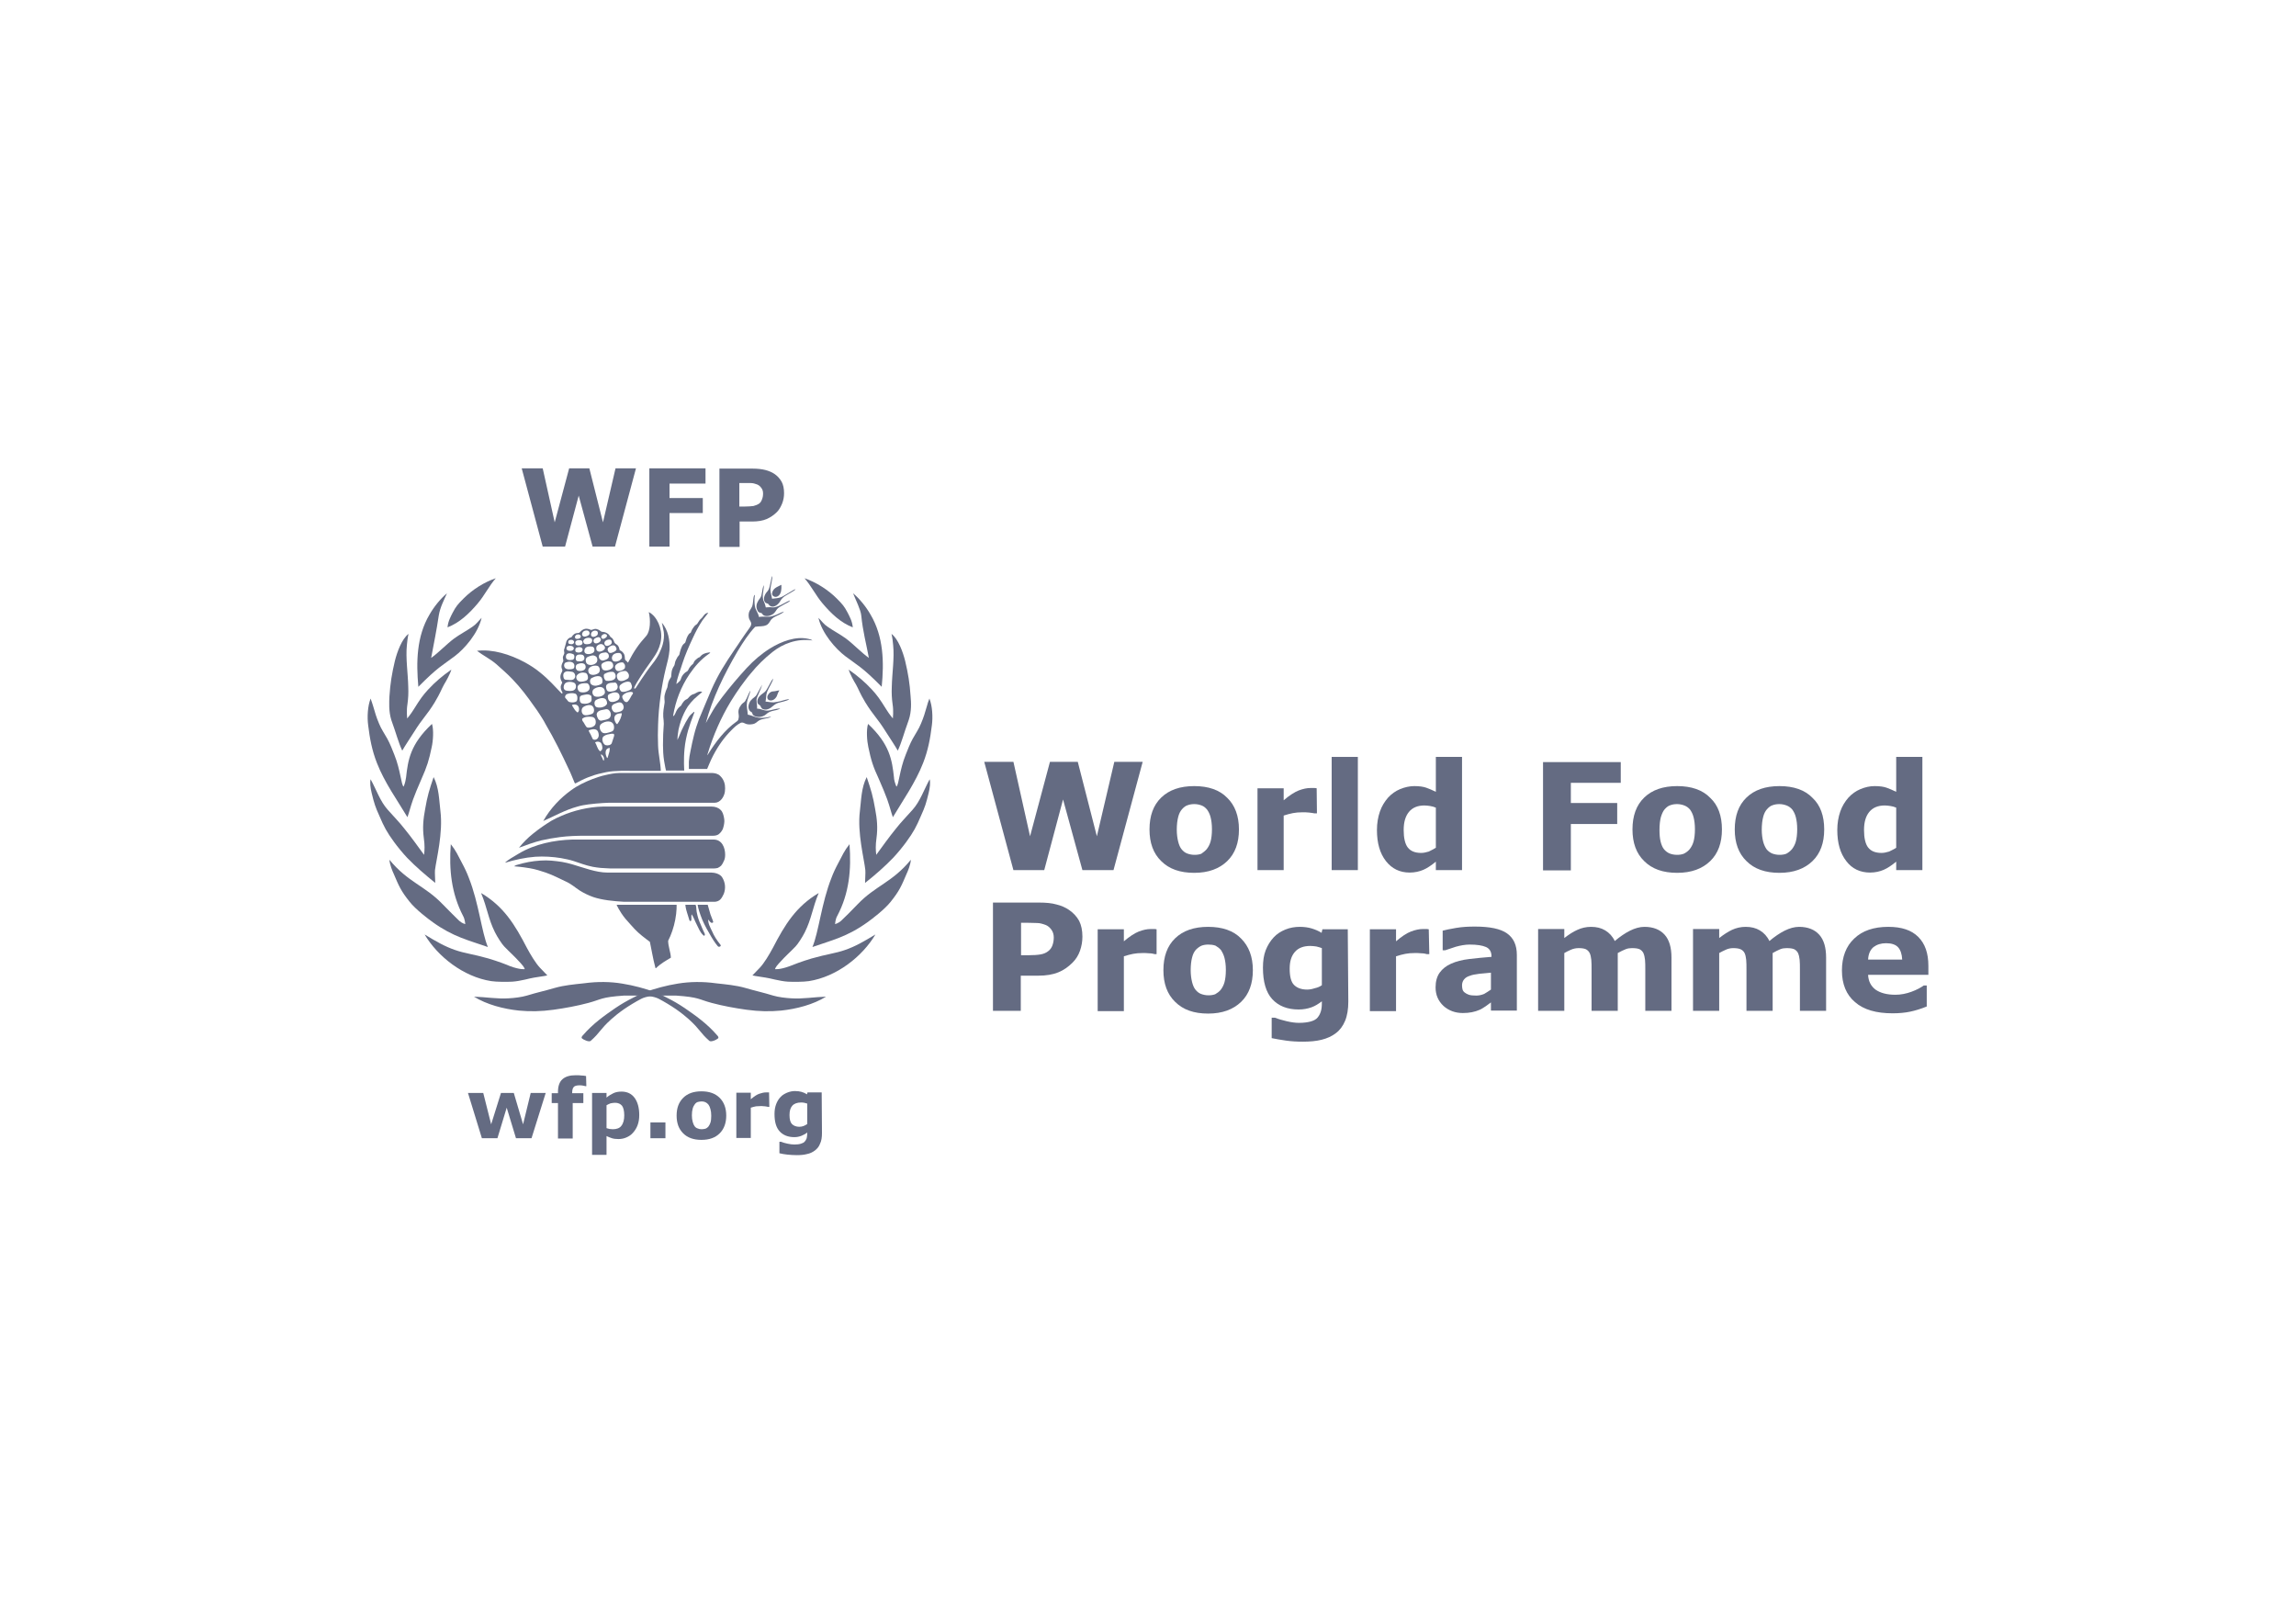 <?xml version="1.0" encoding="utf-8"?>
<!-- Generator: Adobe Illustrator 24.0.3, SVG Export Plug-In . SVG Version: 6.00 Build 0)  -->
<svg version="1.1" id="Livello_1" xmlns="http://www.w3.org/2000/svg" xmlns:xlink="http://www.w3.org/1999/xlink" x="0px" y="0px"
	 viewBox="0 0 841.9 595.3" style="enable-background:new 0 0 841.9 595.3;" xml:space="preserve">
<style type="text/css">
	.st0{fill:#646B82;}
</style>
<g id="key">
	<g>
		<g>
			<g>
				<path class="st0" d="M254,234c1.1-2.4,2.1-4.3,3.6-6.6c0.7-1,1.4-1.7,2.1-2.7c-0.3-0.1-0.8,0.2-1,0.3c-0.7,0.5-1,1.3-1.5,1.7
					c-1.2,1-1.2,1.9-1.9,2.3c-0.6,0.4-0.8,0.7-1.2,1.3c-0.3,0.4-0.5,0.8-0.8,1.6c-0.1,0.3-0.3,0-0.8,0.7c-0.6,0.9-0.9,1.8-1.2,2.9
					c-0.1,0.3-0.7,0.5-1.1,1.2c-0.5,1-0.8,1.9-1.1,3.3c-0.1,0.3-0.6,0.6-1,1.5c-0.3,0.6-0.5,0.8-0.7,2c-0.1,0.7-0.5,0.8-0.9,1.9
					c-0.3,0.8-0.3,1.6-0.4,2.7c0,0.2-0.4,0.6-0.7,1.2c-0.5,1-0.5,1.7-0.7,2.7c-0.1,0.4-0.5,0.9-0.9,2.5c-0.4,1.4,0,2.4-0.1,3.1
					c-0.3,1.8-0.6,3.4-0.5,5.2c0.1,0.9,0.2,1.8,0.2,2.6c-0.2,2.6-0.3,4.8-0.3,7.8c0,1.6,0.1,3.9,0.4,5.7c0.3,2,0.7,3.6,0.7,3.6h6.7
					c0,0-0.3-3.9,0.1-7.9c0.2-2.4,0.8-5,1.3-6.8c0.7-2.3,1.1-3.5,2.3-6.6c0-0.1,0-0.4-0.3-0.1c-0.7,0.6-1.3,1.1-1.8,1.9
					c-0.8,1.3-1.4,2.3-2,3.6c-0.8,1.5-1.2,2.8-2.1,4.7c0-1.3,0.2-2.6,0.4-3.8c0.3-1.2,0.5-2.2,0.9-3.3c0.7-1.9,1.4-3.5,2.5-5.2
					c0.7-1,1.5-1.9,2.3-2.7c1-0.9,1.9-1.7,3-2.6c-1.1-0.6-2.6,0.6-2.9,0.7c-1.6,0.3-2.2,1.7-2.7,1.9c-0.7,0.3-1.1,0.7-1.5,1.3
					c-0.4,0.4-0.5,1.1-0.9,1.3c-0.6,0.4-1.1,1-1.5,1.8c-0.2,0.3-0.7,2-1.2,1.8c0.9-5.5,2.9-10.7,6-15.3c2-2.9,4.1-5.4,7.3-7.6
					c0.4-0.3,0.5-0.4-0.1-0.4c-3,0.4-3.1,1.7-3.6,1.8c-0.5,0.1-1,0.7-1.4,1c-0.7,0.6-0.6,1.2-0.9,1.4c-0.5,0.4-0.9,0.8-1.3,1.4
					c-0.2,0.3-0.5,1.1-0.8,1.3c-0.8,0.4-1.5,1.1-1.9,1.8c-0.3,0.5-0.4,1.1-0.7,1.6c-0.4,0.5-0.9,0.9-1.4,1.3
					c0.3-2.4,1.5-5.1,2.2-7.5C251.3,239.9,252.6,237,254,234z"/>
				<path class="st0" d="M260.8,253c2.5-5.7,5.2-9.9,8.6-14.9c0.5-0.7,0.9-1.3,1.3-1.9c0.2-0.3,1-1.5,1.2-1.8c1.2-1.8,1.6-2.3,2.8-4
					c0.3-0.5,0.6-0.8,0.7-1.3c0.3-1-0.6-1.6-0.8-2.6c-0.2-1-0.1-2,0.4-2.8c0.3-0.5,0.5-0.7,0.8-1.4c0.5-1.3,0.3-4.1,1-4.2
					c-0.2,1.3-0.2,2.9,0,4.1c0.2,1.5,1.2,2.4,1.5,4c1-0.2,2.1-0.1,3-0.1c0.9,0.1,1.9-0.2,2.8-0.5c1.2-0.4,2.2-1.1,3.4-1.4
					c-1,1-2.5,1.4-3.7,2.1c-0.4,0.3-0.9,0.6-1.2,1.1c-0.5,0.8-0.9,1.5-1.6,1.8c-1.4,0.6-2.5,0.3-4.1,0.6c-2.3,2.4-4.4,5.6-6.4,8.9
					c-5,8.5-9.3,17.4-11.7,26.4c0.9-1.6,1.7-3.1,2.6-4.6c1-1.7,2.2-3.3,3.4-4.9c2.9-3.8,5.8-7.2,9-10.7c2.6-2.8,5.4-5.2,8.6-7.2
					c4.2-2.6,9.4-4.5,13.9-3.5c0.5,0.1,1.3,0.3,1.6,0.6c-5.7-0.8-10.8,1.2-14.6,4.2c-3,2.4-5.5,4.8-8.1,8c-1.3,1.5-2.5,3.2-3.7,4.8
					c-1.2,1.7-2.4,3.5-3.5,5.3c-3.7,6.1-6.5,12.6-8.5,19.2c-0.1,0.2-0.1,0.4-0.1,0.6c0.1-0.2,0.2-0.3,0.3-0.5
					c2.8-4.5,6.1-8.8,10.3-11.8c0.4-0.2,0.8-0.7,0.8-1.1c0.5-1.8-0.9-2.6,1-5.1c0.4-0.6,1-0.8,1.4-1.3c0.8-1.2,1.4-3.3,2-3.9
					c-0.3,1.4-1.1,2.9-1.3,4.3c-0.2,1.6,0.2,2.9,0.3,4.5c1.1,0.2,2,0.6,2.9,0.9c1.4,0.4,2.2,0.3,3.5,0.2c0.6,0,1.6-0.4,2.2-0.3
					c-1.3,0.7-3.1,0.6-4.4,1.3c-0.9,0.5-1.2,1.2-2.5,1.4c-1.1,0.2-2.1,0.1-2.8-0.3c-0.6-0.3-1-0.4-1.5-0.2c-1.4,0.7-2.3,1.6-3.4,2.7
					c-2.6,2.6-4.7,5.5-6.7,9.3c-0.5,1-1,2-1.4,3c-0.2,0.5-0.8,1.9-0.8,1.9h-6.7c0,0,0-2,0-2.7c0.1-1.4,0.3-2.5,0.6-3.9
					c0.4-2.1,0.8-3.9,1.3-5.9c0.5-2,1.1-3.8,1.8-5.7C257.7,260.4,259.2,256.7,260.8,253z"/>
				<path class="st0" d="M195.5,305.6c2.5-2,4.3-3.2,6.7-4.7c1-0.6,2.5-1.3,3.7-1.8c4.3-1.9,9.9-3.3,15.2-3.4c0.1,0,0.1,0,0.1,0
					h39.6c0,0-0.2,0,0.1,0c1.3,0,2.5,0.4,3.3,1.2c0.8,0.7,1.1,1.9,1.3,3c0.2,1,0.1,1.8-0.1,2.8c-0.2,0.8-0.3,1.3-0.8,2
					c-0.3,0.4-0.5,0.7-1,1.1c-0.5,0.4-1.3,0.6-2.1,0.6c-0.1,0-0.3,0-0.3,0c0,0-46.3,0-46.3,0s-0.3,0-0.4,0c-3,0-6.2,0.1-9.2,0.5
					c-2.3,0.3-4.6,0.7-6.8,1.2c-2.8,0.7-5.5,1.7-8.2,2.7C191.8,308.9,193.5,307.2,195.5,305.6z"/>
				<path class="st0" d="M209.3,289.8c2.4-1.8,5.4-3.2,8-4.2c1.3-0.5,3.1-1.1,4.5-1.4c1.7-0.4,3.6-0.8,5.2-0.8c0.5,0,0.1,0,0.1,0
					l34,0c0,0,0.7,0,1,0.1c0.6,0.1,1.2,0.4,1.4,0.5c0.5,0.3,1.2,1.1,1.5,1.6c0.9,1.5,1,3,0.8,4.7c-0.3,1.9-1.7,4-3.7,4
					c-0.3,0-1,0-1,0h-36.8c0,0-2.1,0-3.1,0.1c-1.8,0.1-3.8,0.3-5.4,0.5c-1.4,0.2-2.7,0.4-4,0.8c-4.5,1.2-8.5,3.5-12.6,5.3
					C201.9,296.2,205.6,292.5,209.3,289.8z"/>
				<path class="st0" d="M190.3,312.9c5.9-3.5,13-4.9,19.5-5.1c0.2,0,0.5,0,0.5,0l50.8,0c0,0,0.1,0,0.6,0c3.1,0,4.2,3.1,4.2,5.5
					c0,0.8-0.1,1.6-0.4,2.2c-0.3,0.7-0.6,1.3-1.1,1.9c-0.2,0.2-0.9,0.7-1.2,0.8c-0.7,0.2-1.6,0.2-1.6,0.2c0,0-37.8,0-37.8,0
					c0,0-2-0.1-3.5-0.2c-1-0.1-1.8-0.2-2.9-0.4c-2.6-0.5-4.8-1.4-7-2.1c-1.5-0.5-3.1-0.8-4.7-1.1c-3-0.5-6.3-0.7-9.4-0.5
					c-3.9,0.3-7.4,1.1-11.1,2.2C185.9,315.4,188.5,314,190.3,312.9z"/>
				<path class="st0" d="M217.6,328.9c-1.7-0.6-3.4-1.4-5-2.4c-2-1.3-3-2.4-5.5-3.5c-2.2-1-3.9-2-7-3.1c-1.5-0.5-3.9-1.3-5.9-1.6
					c-2.9-0.5-5.7-0.7-5.7-0.7s0.6-0.4,1-0.5c3-0.9,5.6-1.4,8.7-1.6c2.7-0.2,5.2,0.1,7.9,0.5c1.1,0.2,2.5,0.5,3.8,0.9
					c4.1,1.2,8.7,3,12.8,3c0.2,0,0.2,0,0.2,0h37.8c0,0-0.3,0,0.1,0c1.1,0,3.3,0.4,4.1,1.9c1,1.7,1.3,3.8,0.5,5.9
					c-0.3,0.6-0.7,1.5-1.3,2.1c-0.5,0.5-1.4,0.8-1.9,0.8c-0.1,0-0.4,0-0.4,0h-33c0,0,0.1,0-0.2,0C225.1,330.4,220.9,330,217.6,328.9
					z"/>
				<path class="st0" d="M232.7,340.6c-0.9-1-2.2-2.4-3.4-3.8c-2.2-2.7-3.2-5.1-3.2-5.1h22c0,0,0.1,2.5-0.5,5.5
					c-0.5,2.7-1.5,5.6-2.6,7.7c0,2.1,0.9,4.1,1,6.2c-1.8,1.1-3.8,2.2-5.4,3.8c-0.1,0.1-0.3,0.1-0.3-0.2c-0.9-3.3-1.3-6.2-2-9.4
					C236.3,343.8,234.4,342.4,232.7,340.6z"/>
				<path class="st0" d="M255.4,338.8c-0.6-1.1-1.1-2.7-1.8-3.6c-0.2,0.8,0,1.3-0.1,2.1c-0.1,0.6-0.6,0.4-0.7,0.1
					c-0.3-0.9-0.6-2-0.9-2.9c-0.5-1.5-0.6-2.8-0.6-2.8l3.7,0c0,0,0.1,0,0.2,0.4c0.2,0.9,0.1,1.8,0.4,2.9c0.3,1.4,0.7,2.6,1.3,3.9
					c0.4,1.1,1,2.3,1.5,3.4c0.1,0.2,0.1,0.4,0,0.6c-0.1,0.2-0.4,0.2-0.5,0C256.6,341.7,256.2,340.3,255.4,338.8z"/>
				<path class="st0" d="M261.1,341.4c-0.6-1.3-1.5-2.8-1.4-4.3c0.4,0.5,0.6,0.9,1.1,1.2c0.3,0.1,0.8,0,0.7-0.4
					c-0.2-0.8-0.6-1.5-1-2.7c-0.5-1.7-1-3.5-1-3.5l-3.7,0c0,0,0.2,1.5,1.1,3.9c0.7,2.1,1.9,4.4,3.2,6.6c1,1.8,2,3.4,3.1,4.7
					c0.4,0.5,1.4,0,1-0.5C262.9,344.8,261.8,343.1,261.1,341.4z"/>
				<path class="st0" d="M285.3,215c-0.8,0.4-1.5,0.8-1.9,1.6c-0.3,0.6-0.5,1.4,0.1,1.9c1,0.8,2.2,0,2.6-0.9
					c0.6-1.1,0.4-3.2,0.4-3.2S285.9,214.7,285.3,215z"/>
				<path class="st0" d="M286.2,220.2c0.4-0.7,1.1-1.4,2-1.9c1-0.6,2-1.2,2.7-1.6c0.7-0.4,0.8-0.7,0.8-0.7s-0.6,0.2-0.9,0.4
					c-1.7,1-3.6,2.2-4.3,2.5c-1,0.4-2.3,0.5-3.4,0.6c-0.2-1.5-0.6-2.1-0.6-3.4c0-0.6,0.2-1.4,0.3-2c0.4-1.9,0.4-2.9,0.4-2.9
					s-0.3,0.3-0.4,1.1c-0.1,0.8-0.2,1-0.4,1.9c-0.2,1-0.4,1.9-1,2.6c-0.9,0.9-1.7,2.6-1,3.8c0.4,0.7,1.1,0.6,1.3,0.8
					c0.2,0.2,0.3,0.6,1,0.9C283.9,222.8,285.5,221.6,286.2,220.2z"/>
				<path class="st0" d="M284.4,224.1c0.5-0.8,0.9-1.3,1.7-1.7c1.2-0.7,2.1-1.2,2.9-1.6c0.3-0.2,0.6-0.4,0.7-0.7
					c-0.3,0.1-1.6,0.7-2.8,1.4c-0.9,0.5-2.4,1.2-3.5,1.2c-0.4,0-0.7-0.1-1-0.1c-0.7,0-1.6,0.1-1.6,0.1s-0.2-1-0.5-1.7
					c-0.1-0.4-0.4-0.7-0.5-1.4c-0.1-0.4-0.1-1.1-0.1-1.5c0.1-1.2,0.4-2.4,0.4-3.6c-0.8,1.6-0.5,3.6-1.4,4.8c-0.4,0.5-0.7,0.9-1,1.6
					c-0.5,1.1-0.4,2.2,0.2,3.2c0.4,0.6,1.2,0.6,1.4,0.7c0.2,0.2,0.4,0.8,1.2,1C281.9,226.1,283.6,225.4,284.4,224.1z"/>
				<path class="st0" d="M284.8,255.3c0.3-0.7,0.5-1.5,1-2.2c-1,0.1-1.1,0.3-2.5,0.4c-0.3,0-0.9,0.3-1.1,0.5c-0.5,0.6-1,1.1-0.8,2
					c0.1,0.4,0.4,0.6,0.6,0.7C283.1,257.1,284.2,256.4,284.8,255.3z"/>
				<path class="st0" d="M286,257.1c1.3-0.3,2.8-0.9,3.4-0.7c-1.2,0.7-2.8,0.9-4.1,1.3c-1,0.3-1.8,1.1-2.7,1.8c-0.9,0.6-2,0.9-3,0.4
					c-0.3-0.2-0.7-0.7-0.7-1c-0.1-0.2-0.5-0.5-0.8-0.7c-0.3-0.2-0.4-0.7-0.4-0.9c0-1.8,1.3-2.5,2.7-3.6c1-0.8,2.3-4.2,3.1-4.9
					c-0.1,1.1-1.6,3.2-2.2,4.8c-0.5,1.3-0.3,2.3-0.6,3.6c0.9,0.1,2,0.3,3,0.3C284.3,257.4,285.2,257.3,286,257.1z"/>
				<path class="st0" d="M284.6,259.9c-0.7,0.1-1.6,0.4-2.2,0.5c-2.1,0.5-3.1-0.6-4.8-0.6c0.1-2-0.5-2.8,0-4.1
					c0.5-1.1,1-2.3,1.4-3.3c0.3-0.8,0.5-1.4,0.5-1.4s-0.5,0.8-2,3.6c-0.5,1-1.4,1.2-2.2,2.2c-0.9,1.1-1.5,3.4,0.3,4.3
					c0.3,0.2,0.3,0.8,0.5,1c1.1,1.1,3.5,1,4.9-0.3c1.2-1.1,2.6-1.2,3.8-1.5c0.7-0.2,1.3-0.5,1.3-0.5S285.7,259.7,284.6,259.9z"/>
				<path class="st0" d="M244.1,245.2c0.6-2.3,1.2-4.5,1.4-6.9c0.2-3.6-0.5-7.3-2.8-10c0.2,1.2,0.5,2.1,0.7,3.4
					c0.2,1.5,0,3.1-0.4,4.6c-0.3,1.1-0.8,2.2-1.3,3.3c-0.6,1.2-1.5,2.6-2.4,3.7c-2.5,3.1-6.3,9.1-6.3,9.1s-0.3,0-0.5,0
					c0-0.7,1.7-3.3,2.6-4.7c2-3.1,3.4-4.8,5.2-7.6c1.1-1.7,1.9-3.8,2.1-5.7c0.5-3.9-1.5-8.5-4.5-10c0.7,2.9,0.6,6.9-0.9,8.7
					c-2.9,3.2-4.6,5.7-6.7,9.8c-0.1,0.1-0.5-0.6-0.9-0.8c-0.4-0.3-0.2-1.2-0.4-1.8c-0.1-0.5-0.4-0.9-0.5-1c-0.6-0.8-1.2-0.8-1.3-1
					c-0.1-0.3-0.1-0.9-0.6-1.6c-0.3-0.4-0.9-0.6-1.2-1c-0.3-0.4-0.4-1.5-1.3-2c-0.4-0.2-0.6-0.9-1-1.2c-1.2-1-2.3-0.8-2.5-0.9
					c-0.3-0.1-0.9-0.8-1.9-1c-1-0.2-1.6,0.5-2.1,0.3c-1.3-0.6-2.6-0.7-4,0.9c-0.4,0.5-1.1,0-2.1,0.7c-0.8,0.6-0.8,1.2-1.2,1.2
					c-0.8,0.1-1.3,0.8-1.6,1.4c-0.1,0.3-0.3,1-0.4,1.5c-0.1,0.6-0.4,1.2-0.5,1.7c0,0.6,0.2,1,0.1,1.3c-0.1,0.4-0.4,0.8-0.5,1.2
					c0,0.2,0,0.8,0.1,1.1c0.2,0.4-0.1,0.8-0.3,1.2c-0.2,0.4-0.4,1.1-0.3,1.6c0.1,0.7,0.5,0.9,0.2,1.5c-0.5,0.9-1.1,2.2,0,3.9
					c0.2,0.3-0.5,0.9-0.5,1.8c0,1,0.5,1.7,0.7,2.1c0,0.2-0.3,0.1-0.3,0.3c-2.6-2.7-4.9-5.3-7.9-7.7c-1.8-1.5-3.7-2.7-5.7-3.8
					c-5.4-2.9-11.8-4.9-17.5-4.2c2.2,1.7,4.9,3,7.1,4.9c2.1,1.9,4,3.5,5.9,5.5c3,3.1,5.4,6.3,8,10c0.8,1.1,1.3,1.8,2,2.9
					c0.7,1.1,1.5,2.3,2.1,3.5c3.3,5.6,5.9,10.9,8.6,16.7c0.8,1.6,1.4,3.3,2.1,4.9c0.2,0.4,0.5,0.1,0.7,0c1-0.6,2-1,3-1.5
					c0.8-0.4,1.5-0.6,2.3-0.9c1.8-0.7,3.6-1.1,5.5-1.5c3.2-0.7,8.9-0.5,8.9-0.5l10.9,0c0.1,0,0.1,0,0.3,0c-0.1-3.1-0.9-6.1-1-9.3
					c-0.1-2.5-0.1-5,0-7.5C241.5,258.8,242.6,251.4,244.1,245.2z M231.4,250.6c0.2,0.6,0.5,1,0.2,1.7c-0.3,0.7-1,0.8-1.7,1.1
					c-0.6,0.2-1.7,0.5-2.2,0c-0.6-0.6-0.9-1.9-0.1-2.4C228.5,250.2,230.9,249.2,231.4,250.6z M223.6,263.1c-0.7,0.8-1.9,0.8-3.1,1.1
					c-0.4,0.1-1-0.3-1.2-0.7c-0.4-0.8-0.9-1.8,0-2.6c0.7-0.6,1.6-0.6,2.5-0.8c0.4-0.1,0.8-0.2,1.3,0.1
					C224,260.9,224.3,262.2,223.6,263.1z M225.1,266c0.2,1,0,1.9-0.8,2.2c-1.1,0.4-2.6,0.9-3.4,0.4c-1-0.7-1.5-2.6-0.3-3.3
					C221.8,264.4,224.5,263.8,225.1,266z M211.2,240.7c0.3-0.8,1.3-0.8,2.1-0.7c1,0.1,1.2,1.4,0.8,1.9c-0.5,0.7-1.6,0.6-2.4,0.5
					C211.1,242.3,211,241.3,211.2,240.7z M211,237.9c0.1-0.2,0.2-0.3,0.3-0.4c0.7-0.3,1.4-0.4,2,0c0.5,0.3,0.4,1,0.1,1.3
					c-0.5,0.5-1.5,0.6-2.2,0.2C210.9,238.8,210.9,238.3,211,237.9z M217.5,239.3c-0.8,0.5-1.9,0.7-2.7,0.3c-0.7-0.4-0.6-1.3-0.3-1.8
					c0.5-0.9,1.9-0.9,2.8-0.7C218,237.3,218.3,238.7,217.5,239.3z M218.4,240.6c0.7,0.4,0.8,1.5,0.4,2.2c-0.6,0.9-2.5,1.4-3.5,0.6
					c-0.6-0.4-0.9-2.2,0.3-2.6C216.6,240.4,217.5,240,218.4,240.6z M211.7,243.5c0.9-0.4,2.7-0.7,3,0.6c0.4,1.8-1.7,2.1-2.8,1.8
					C211,245.6,210.8,243.9,211.7,243.5z M211.6,247.5c0.8-0.9,2-1.1,3.1-0.8c0.6,0.2,0.9,0.9,0.9,1.8c0,0.5-0.3,0.8-0.6,1
					c-0.7,0.3-1.6,0.5-2.4,0.4C211.5,249.7,210.9,248.3,211.6,247.5z M212.1,251.2c0.7-0.7,2-0.8,3.1-0.7c0.6,0.1,0.9,0.7,1,1.4
					c0.2,1.9-2.3,2.2-3.5,1.8C211.9,253.4,211.4,251.9,212.1,251.2z M215.8,246.4c-0.6-1.9,1.8-2.6,3.2-2.3c1,0.2,1.3,2.1,0.4,2.7
					C218.3,247.6,216.2,247.8,215.8,246.4z M225.6,248.6c-0.5,1-2.4,1.1-3.2,1c-0.6-0.1-1-1-1-1.8c0-0.4,0.1-0.7,0.4-0.8
					c0.9-0.5,1.9-0.8,2.9-0.7C225.6,246.5,226,247.8,225.6,248.6z M226.1,250.6c0.4,0.6,0.6,1.4,0.1,2.1c-0.5,0.7-2.3,1-3.1,0.8
					c-0.5-0.1-0.7-0.7-0.8-1.1c-0.1-0.5-0.2-1.1,0.3-1.5c0.7-0.6,1.6-0.6,2.5-0.6C225.4,250.1,225.9,250.3,226.1,250.6z
					 M224.7,244.7c-0.6,1-3.2,1.6-3.8,0.6c-0.4-0.7-0.7-1.7,0.1-2.2c0.8-0.5,1.8-0.8,2.7-0.6C224.7,242.6,225.1,244,224.7,244.7z
					 M222.9,241.4c-0.4,0.4-0.9,0.5-1.5,0.7c-0.8,0.3-1.7-0.4-1.8-1.2c-0.2-1.4,1.3-1.6,2.3-1.7c0.7-0.1,1.2,0.5,1.3,0.9
					C223.3,240.6,223.3,241.1,222.9,241.4z M216.9,248.6c1.1-0.6,3.4-1.4,3.9,0.3c0.2,0.7,0.2,1.6-0.4,1.9c-0.9,0.5-2.3,0.9-3.3,0.3
					C216.2,250.7,216.1,249.1,216.9,248.6z M217.8,252.6c1.1-0.8,3.3-1.3,3.9,0.4c0.1,0.4,0.2,0.9,0,1.3c-0.6,1-2.2,1.3-3.2,1.1
					C217.3,255.3,216.7,253.4,217.8,252.6z M218.6,256.6c0.9-0.5,2.3-1,3.3-0.4c0.5,0.3,0.9,1.5,0.6,2c-0.7,1.1-2.5,1.4-3.6,1.1
					C217.9,259.1,217.6,257.1,218.6,256.6z M223.1,256.5c-0.2-0.6-0.4-1.4,0-1.8c0.9-0.7,3-1.4,3.8-0.3c0.5,0.7,0.4,1.9-0.5,2.4
					C225.5,257.3,223.7,257.9,223.1,256.5z M229.4,246c0.4,0.1,0.8,0.5,1.1,1.1c0.3,0.7,0,1.5-0.2,1.6c-0.5,0.4-2.2,1.4-3.3,0.8
					c-0.6-0.3-0.8-1.1-0.8-1.6C226,246.5,228.2,245.9,229.4,246z M229,243.5c0.3,0.4,0.2,1.2,0.1,1.5c-0.6,0.8-2.2,1.3-2.9,0.9
					c-0.5-0.3-1-1.4-0.4-2.1c0.6-0.7,1.7-1.1,2.7-0.9C228.6,243,228.8,243.3,229,243.5z M227.1,239.4c0.9,0.1,1.1,1.4,0.9,1.9
					c-0.2,0.4-0.7,0.7-0.9,0.9c-0.7,0.3-1.5,0.5-2.1,0.2c-0.6-0.3-0.8-1.2-0.5-1.8C224.9,239.6,226.2,239.3,227.1,239.4z M226,237.6
					c0.3,0.7-0.3,1.1-0.9,1.4c-0.6,0.3-1.4,0.6-1.8,0.2c-0.5-0.5-0.7-1.3-0.2-1.8C224,236.6,225.5,236,226,237.6z M223.6,234.5
					c0.4,0,0.6,0.3,0.7,0.7c0.1,0.4,0,0.8-0.4,1.1c-0.4,0.3-1,0.5-1.4,0.5c-0.6,0-1.1-0.8-0.8-1.4
					C222,234.7,222.9,234.4,223.6,234.5z M222.1,232.5c0.4,0.1,0.6,0.5,0.4,0.9c-0.1,0.2-0.5,0.5-0.7,0.6c-0.6,0.4-1.1,0.2-1.3-0.2
					C220.2,233,221.4,232.2,222.1,232.5z M221.3,236.5c0.4,0.3,0.8,1,0.3,1.6c-0.5,0.5-1,0.7-1.7,0.8c-0.5,0.1-1.1-0.3-1.2-0.7
					c-0.1-0.4-0.1-1,0.2-1.4C219.6,236.2,220.5,235.8,221.3,236.5z M220.2,234.1c0.4,0.6-0.2,1.2-0.5,1.4c-0.6,0.4-1.5,0.6-1.9,0
					c-0.4-0.6-0.1-1.3,0.6-1.6C219.1,233.6,219.7,233.3,220.2,234.1z M216.8,232.1c0.3-0.7,1.2-1.1,1.9-0.8c0.2,0,0.5,0.3,0.5,0.6
					c0.1,0.5-0.1,1-0.5,1.2c-0.5,0.3-1,0.5-1.6,0.3C216.7,233.1,216.6,232.5,216.8,232.1z M217.1,235.1c-0.1,0.5-0.5,0.9-1.1,1
					c-0.6,0.1-1.4,0.2-1.8-0.2c-0.3-0.4-0.5-0.9-0.2-1.2c0.5-0.8,1.5-1,2.4-0.8C216.9,234,217.3,234.5,217.1,235.1z M213.5,232.2
					c0.2-0.8,1.1-1.2,2-1c0.7,0.2,0.9,1.2,0.4,1.6c-0.2,0.2-0.6,0.4-1,0.5C214,233.6,213.2,233.1,213.5,232.2z M213,236.5
					c-0.7,0.2-1.8,0.3-2-0.5c-0.4-1.3,1.2-1.5,2.1-1.2C213.7,234.9,213.9,236.2,213,236.5z M210.9,233.2c0.1-0.2,0.4-0.4,0.5-0.5
					c0.3-0.1,0.8-0.2,1.1,0c0.7,0.3,0.6,1.1-0.1,1.4c-0.3,0.1-0.8,0.2-1.1,0.1C210.9,234.1,210.7,233.7,210.9,233.2z M208.8,234.7
					c0.5-0.2,1.2-0.2,1.5,0.2c0.5,0.5,0.1,1.3-0.8,1.3c-0.3,0-0.7-0.1-0.9-0.2C208.2,235.7,208.3,234.8,208.8,234.7z M208.2,236.9
					c0.5-0.2,1.4-0.2,1.8,0.1c0.2,0.1,0.5,0.5,0.4,0.9c-0.2,0.5-0.7,0.7-1.2,0.7c-0.5,0-1.1,0-1.4-0.5
					C207.6,237.8,207.7,237.1,208.2,236.9z M210.1,239.8c0.3,0.1,0.4,0.3,0.5,0.6c0.1,0.7-0.1,1.4-0.7,1.5c-1,0.2-2.4,0.2-2.4-1.1
					C207.5,239.3,209,239.3,210.1,239.8z M207.4,242.9c0.9-0.4,2.4-0.5,3,0.4c0.4,0.6,0.3,1.7-0.3,1.9c-0.6,0.2-2.6,0.5-3.1-0.6
					C206.7,244.1,206.8,243.2,207.4,242.9z M206.9,246.6c0.8-0.8,1.9-0.4,2.9-0.3c0.2,0,0.4,0.2,0.6,0.3c0.7,0.7,0.7,1.8,0,2.4
					c-0.9,0.6-1.9,0.2-3,0.2c-0.3,0-0.6-0.3-0.7-0.6C206.5,247.9,206.4,247.1,206.9,246.6z M206.9,251c0.5-1.2,2.5-1.2,3.6-0.7
					c0.9,0.4,1,2.1,0,2.7c-0.8,0.5-2,0.3-2.8,0.2C206.6,253,206.5,251.9,206.9,251z M207.5,256.1c-0.6-0.5-0.2-1.3,0.3-1.6
					c0.9-0.4,2.2-0.5,3.1-0.2c0.6,0.2,0.9,1,0.8,1.9c0,0.4-0.2,0.8-0.3,0.9c-0.7,0.5-1.7,0.5-2.5,0.3
					C208.2,257.3,208,256.5,207.5,256.1z M211.6,261.1c-0.8-0.6-1.2-1.5-1.8-2.4c-0.1-0.2,0-0.3,0.1-0.3c1.5-0.4,2.6,0.3,2.4,2
					C212.2,260.7,212,261.4,211.6,261.1z M212.6,255.6c0.1-0.4,0.5-0.6,0.9-0.7c1-0.2,2.1-0.6,3,0c0.4,0.2,0.4,0.5,0.4,1
					c0.1,0.7,0,1.3-0.5,1.6c-1,0.6-1.9,0.6-3,0.4C212.5,257.6,212.5,256.4,212.6,255.6z M213.9,259.2c1.2-0.8,3.5-1.4,3.9,0.8
					c0.1,0.6,0,1.5-0.9,1.8c-0.9,0.3-1.9,0.6-2.8,0.3C213.1,261.6,213,259.8,213.9,259.2z M213.6,264.3c-0.1-0.2-0.2-0.6-0.1-0.8
					c0.9-0.8,2.3-0.8,3.4-0.7c1.4,0.1,1.7,1.4,1.5,2.5c-0.3,1.4-2.5,1.6-3.1,1.4C214.7,266.4,214.3,265.1,213.6,264.3z M216.2,268.6
					c-0.1-0.2-0.5-0.8-0.2-0.9c1.8-0.6,3.2-0.6,3.5,1.3c0.3,1.4-0.7,2.6-2,2.1C217.2,270.9,216.8,269.5,216.2,268.6z M220,275.4
					c-1-0.8-1.1-2.2-1.8-3.2c0.7-0.5,2-0.4,2.4,0.6c0.3,0.8,0.5,1.9-0.2,2.4C220.3,275.3,220.1,275.5,220,275.4z M221.4,278.9
					c-0.4-0.2-0.4-0.8-0.6-1.1c-0.2-0.3-0.5-0.8-0.4-1.3C221.3,277,221.7,277.9,221.4,278.9z M223.3,276.1c-0.2,0.6-0.3,1.2-0.5,1.7
					c-0.1,0.3-0.3-0.1-0.3-0.1c-0.4-0.9-0.6-1.7-0.3-2.6c0.2-0.5,0.8-0.9,1.4-0.9C223.6,274.8,223.5,275.6,223.3,276.1z M225,270.4
					c-0.3,0.7-0.4,1.4-0.7,2.1c-0.3,0.7-1.5,0.9-2.2,0.7c-1-0.3-1.8-2.5-0.7-3.3c0.8-0.6,1.7-0.7,2.8-0.9c0.2,0,0.9,0,0.9,0.1
					C225.3,269.6,225.2,269.8,225,270.4z M226.4,265.4c-0.3,0.4-1-1-1.1-1.6c-0.3-1.9,1.3-2.3,2.7-2.3
					C228,262.6,227.2,264.4,226.4,265.4z M228.6,259.8c-0.4,1.1-1.6,1.2-2.6,1.4c-0.2,0-0.8,0-1-0.3c-0.4-0.4-0.8-1-0.7-1.7
					c0-0.4,0.4-0.9,0.9-1.1c0.8-0.3,1.8-0.9,2.7-0.4C228.5,258.1,228.9,259.1,228.6,259.8z M232,254.4c-0.7,0.9-1,2-1.8,2.8
					c-0.4,0.4-1,0.2-1.4-0.3c-0.4-0.6-0.9-1.4-0.5-1.9c0.7-0.9,2.2-1.5,3.5-1.3C231.9,253.8,232.3,254.1,232,254.4z M242,282.5
					C241.9,282.5,241.8,282.5,242,282.5L242,282.5z"/>
				<g>
					<path class="st0" d="M170,219.4c-2.1,2.1-2.8,2.9-4,5.2c-0.7,1.4-1.7,3.1-1.9,5.4c4.4-1.7,7.9-5,11.1-8.8
						c2.4-2.8,4.2-6.5,6.6-9.2C177.6,213.4,173.3,216.1,170,219.4z"/>
					<path class="st0" d="M157.5,225.3c1.6-2.8,4-5.8,6.4-7.8c-1.1,2.5-2.5,5.1-3,8.1c-0.9,6-1.8,10.2-2.8,15.6
						c2.7-1.9,5.6-5,8.4-7.1c2.2-1.6,4.4-2.7,6.7-4.3c1.4-0.9,2.2-2.1,3.4-3.3c-1.3,5.7-6.3,11.4-9.9,14.1
						c-4.5,3.4-6.1,3.9-13.3,11.2C152.6,242.8,152.7,233.4,157.5,225.3z"/>
					<path class="st0" d="M142.8,255.3c0.3-4.7,0.9-8.4,2-13c0.8-3.2,2.5-8,5-9.9c-0.3,1.2-0.5,2.9-0.6,4.1
						c-0.5,4.8,0.4,10.4,0.5,15.3c0.1,2.4,0,4.2-0.3,6.4c-0.4,2.3-0.1,5.2-0.1,5.2s1.3-1.5,2.4-3.3c2.5-4,3.3-5.1,5.3-7.3
						c2.5-2.7,5.3-5.1,8.5-7.3c-0.4,1.5-2,4.4-2.7,5.5c-0.9,1.6-1.3,3-3.4,6.5c-3,4.9-4.3,5.6-7.6,10.9c-0.7,1.1-3.6,5.5-4.3,6.8
						c-1.5-3.2-2.1-6-4-11.2C142.5,260.8,142.7,257.5,142.8,255.3z"/>
					<path class="st0" d="M138.2,279.7c-1.8-4.6-2.6-8.9-3.2-13.8c-0.4-3-0.2-7,0.9-9.8c0.3,0.7,0.8,2.5,0.9,2.7
						c0.8,2.7,1.1,3.9,2.2,6.5c0.8,2,1.9,3.5,3,5.5c1,1.8,1.9,4.1,2.6,5.9c2.3,5.7,2.5,11.1,3.4,11.7c0.6-1.4,0.8-2.7,0.9-3.4
						c0.7-6.3,1.5-12.1,9.5-19.6c0.7,2.2,0.4,6.3-0.1,8.5c-1,4.8-1.7,7.1-3.8,11.8c-1.1,2.5-2.6,6.1-3,7.3c-1.1,3.1-1.4,4.7-2.1,6.6
						C145.7,293.4,141,286.9,138.2,279.7z"/>
					<path class="st0" d="M144.5,308.7c-2.7-3.7-3.7-5.6-5.4-9.6c-1.5-3.3-1.9-4.6-2.8-8.3c-0.5-2-0.7-3.9-0.4-5.1
						c2.1,3.8,3.5,8.1,6.3,11.2c2.2,2.5,4.3,4.6,6,6.8c2.7,3.3,4.8,6.3,7.3,9.7c0.2-1.7,0.3-3.4-0.1-6.2c-0.5-3.8-0.2-6.9,0.5-10.6
						c0.8-4.7,1.5-7,3.1-11.7c2,3.9,2,8.4,2.5,12.5c1,8-1.5,17.6-2,21.6c-0.1,1,0.1,3.6,0.1,4.7c-3.7-3-7.1-5.9-10.3-9.2
						C147.8,312.9,145.8,310.5,144.5,308.7z"/>
					<path class="st0" d="M158.7,338.1c-1.7-1.2-6.3-4.7-8.5-7.5c-3.2-4-3.9-5.7-5.9-10.4c-0.3-0.6-1.4-3.2-1.5-5
						c6.8,8.3,13,9.5,19.5,16.3c2.4,2.5,4.9,4.9,6.1,6.1c1,0.9,2.2,1.2,2.2,1.2s-0.1-1.8-0.8-3c-4.3-8.3-5.2-17-4.5-26.3
						c2,2.5,2.6,4.1,3.9,6.5c1.4,2.6,2.1,4.2,2.7,5.8c3.7,9.3,4.7,20,7,25.4C171.8,344.7,166.2,343.5,158.7,338.1z"/>
					<path class="st0" d="M187.8,359.9c-1.9,0.1-5.7,0.1-7.7-0.2c-10.2-1.6-19.6-9-24.4-17.1c4.3,2.6,7.4,4.4,11.2,5.7
						c3.4,1.2,6.6,1.5,12.2,3.1c3.4,1,6.8,2.3,7.9,2.8c3.8,1.4,5.4,1.1,5.4,1.1s0-0.6-1.4-2.1c-2.8-3.1-3.8-3.8-6.1-6.2
						c-0.8-0.8-2.5-3.4-3.4-5.2c-2.5-5-2.8-8.9-5.1-14.4c8.3,4.9,12.4,11.6,16.8,20.1c1.4,2.6,3.2,5.6,4.8,7.3
						c1.1,1.1,2.7,2.8,2.7,2.8s-1.2,0.3-4.8,0.8C194.4,358.6,191,359.7,187.8,359.9z"/>
					<path class="st0" d="M228.1,360.6c4.4,0.7,8.3,1.8,12.3,3.2c1.1,0.4,2.7,1.2,3.8,1.8c2.8,1.4,4.5,2.4,6.9,4
						c3.9,2.7,8.1,5.6,11.9,10c0.1,0.1,0.7,0.7,0.3,1.1c-0.7,0.6-2.6,1.4-3.2,0.9c-3.5-3.1-3.3-4.1-7.5-7.9c-1.1-1-2.7-2.3-4.7-3.7
						c-1.9-1.3-4.2-2.7-6.3-3.8c-1.9-1-4.9-1.2-6.6-1.2l0,0c-0.8,0-5.1,0-6.2,0c-8.6,0.6-8.2,1.4-13.1,2.7
						c-4.1,1.1-8.5,1.9-12.8,2.5c-4.5,0.6-8.4,0.7-12.6,0.3c-5.7-0.6-11.8-2.2-16.5-5.1c4.2,0.1,8.6,0.9,12.8,0.6
						c1.8-0.1,4.6-0.4,6.6-1c3.9-1.2,6.1-1.6,10.2-2.8c3.5-1,7-1.3,10.7-1.7C219.2,359.8,223.9,359.9,228.1,360.6z"/>
					<path class="st0" d="M306.8,219.4c2.1,2.1,2.8,2.9,4,5.2c0.7,1.4,1.7,3.1,1.9,5.4c-4.4-1.7-7.9-5-11.1-8.8
						c-2.4-2.8-4.2-6.5-6.6-9.2C299.1,213.4,303.5,216.1,306.8,219.4z"/>
					<path class="st0" d="M319.2,225.3c-1.6-2.8-4-5.8-6.4-7.8c1.1,2.7,2.8,6.1,3,8.1c0.6,6,1.8,10.2,2.8,15.6
						c-2.7-1.9-5.6-5-8.4-7.1c-2.2-1.6-4.4-2.7-6.7-4.3c-1.4-0.9-2.2-2.1-3.4-3.3c1.3,5.7,6.3,11.4,9.9,14.1
						c4.5,3.4,6.1,3.9,13.3,11.2C324.2,242.8,324,233.4,319.2,225.3z"/>
					<path class="st0" d="M333.9,255.3c-0.3-4.7-0.9-8.4-2-13c-0.8-3.2-2.5-8-5-9.9c0.3,1.2,0.5,2.9,0.6,4.1
						c0.5,4.8-0.4,10.4-0.5,15.3c-0.1,2.4,0,4.2,0.3,6.4c0.4,2.3,0.1,5.2,0.1,5.2s-1.3-1.5-2.4-3.3c-2.5-4-3.3-5.1-5.3-7.3
						c-2.5-2.7-5.3-5.1-8.5-7.3c0.4,1.5,2,4.4,2.7,5.5c0.9,1.6,1.3,3,3.4,6.5c3,4.9,4.3,5.6,7.6,10.9c0.7,1.1,3.6,5.5,4.3,6.8
						c1.5-3.2,2.1-6,4-11.2C334.3,260.8,334.1,257.5,333.9,255.3z"/>
					<path class="st0" d="M338.5,279.7c1.8-4.6,2.6-8.9,3.2-13.8c0.4-3,0.2-7-0.9-9.8c-0.3,0.7-0.9,2.5-0.9,2.7
						c-0.8,2.7-1.1,3.9-2.2,6.5c-0.8,2-1.9,3.5-3,5.5c-1,1.8-1.9,4.1-2.6,5.9c-2.3,5.7-2.5,11.1-3.4,11.7c-0.6-1.4-0.9-2.7-0.9-3.4
						c-0.7-6.3-1.5-12.1-9.5-19.6c-0.7,2.2-0.4,6.3,0.1,8.5c1,4.8,1.7,7.1,3.9,11.8c1.1,2.5,2.6,6.1,3,7.3c1.1,3.1,1.4,4.7,2.1,6.6
						C331.1,293.4,335.7,286.9,338.5,279.7z"/>
					<path class="st0" d="M332.3,308.7c2.7-3.7,3.7-5.6,5.4-9.6c1.5-3.3,1.9-4.6,2.8-8.3c0.5-2,0.7-3.9,0.4-5.1
						c-2.1,3.8-3.5,8.1-6.3,11.2c-2.2,2.5-4.3,4.6-6,6.8c-2.7,3.3-4.8,6.3-7.3,9.7c-0.2-1.7-0.3-3.4,0.1-6.2
						c0.5-3.8,0.2-6.9-0.5-10.6c-0.8-4.7-1.5-7-3.1-11.7c-2,3.9-2,8.4-2.5,12.5c-1,8,1.6,17.6,2,21.6c0.1,1-0.1,3.6-0.1,4.7
						c3.8-3,7.1-5.9,10.3-9.2C329,312.9,331,310.5,332.3,308.7z"/>
					<path class="st0" d="M318.1,338.1c1.7-1.2,6.3-4.7,8.5-7.5c3.2-4,3.9-5.7,5.9-10.4c0.3-0.6,1.4-3.2,1.5-5
						c-6.8,8.3-13,9.5-19.5,16.3c-2.4,2.5-4.8,4.9-6.1,6.1c-1,0.9-2.2,1.2-2.2,1.2s0.1-1.8,0.8-3c4.4-8.3,5.2-17,4.5-26.3
						c-2,2.5-2.6,4.1-3.9,6.5c-1.4,2.6-2.1,4.2-2.7,5.8c-3.7,9.3-4.7,20-7,25.4C305,344.7,310.6,343.5,318.1,338.1z"/>
					<path class="st0" d="M288.9,359.9c1.9,0.1,5.7,0.1,7.7-0.2c10.2-1.6,19.6-9,24.4-17.1c-4.3,2.6-7.4,4.4-11.2,5.7
						c-3.4,1.2-6.6,1.5-12.2,3.1c-3.4,1-6.8,2.3-8,2.8c-3.8,1.4-5.4,1.1-5.4,1.1s0-0.6,1.4-2.1c2.8-3.1,3.8-3.8,6.1-6.2
						c0.8-0.8,2.5-3.4,3.4-5.2c2.5-5,2.8-8.9,5.1-14.4c-8.3,4.9-12.4,11.6-16.8,20.1c-1.4,2.6-3.2,5.6-4.8,7.3
						c-1.1,1.1-2.7,2.8-2.7,2.8s1.2,0.3,4.8,0.8C282.3,358.6,285.8,359.7,288.9,359.9z"/>
					<path class="st0" d="M248.6,360.6c-4.4,0.7-8.3,1.8-12.3,3.2c-1.1,0.4-2.7,1.2-3.8,1.8c-2.8,1.4-4.5,2.4-6.9,4
						c-3.9,2.7-8.1,5.6-11.9,10c-0.1,0.1-0.7,0.7-0.3,1.1c0.7,0.6,2.6,1.4,3.2,0.9c3.5-3.1,3.3-4.1,7.5-7.9c1.1-1,2.7-2.3,4.7-3.7
						c1.9-1.3,4.2-2.7,6.3-3.8c1.9-1,4.9-1.2,6.6-1.2l0,0c0.8,0,5.1,0,6.2,0c8.6,0.6,8.2,1.4,13.1,2.7c4.1,1.1,8.5,1.9,12.8,2.5
						c4.5,0.6,8.4,0.7,12.6,0.3c5.7-0.6,11.8-2.2,16.5-5.1c-4.2,0.1-8.6,0.9-12.8,0.6c-1.8-0.1-4.6-0.4-6.6-1
						c-3.9-1.2-6.1-1.6-10.2-2.8c-3.5-1-7.1-1.3-10.7-1.7C257.6,359.8,252.9,359.9,248.6,360.6z"/>
				</g>
			</g>
			<g>
				<path class="st0" d="M233.2,171.7l-7.7,28.7h-8.2l-5.1-18.7l-5,18.7H199l-7.7-28.7h7.7l4.4,19.8l5.3-19.8h7.4l5,19.8l4.6-19.8
					H233.2z"/>
				<path class="st0" d="M258.7,177.3h-13.2v5.3h12.2v5.5h-12.2v12.3h-7.4v-28.7h20.6L258.7,177.3L258.7,177.3z"/>
				<path class="st0" d="M287.5,180.8c0,1.3-0.2,2.5-0.7,3.8c-0.5,1.2-1.1,2.3-1.9,3.1c-1.1,1.1-2.4,2-3.8,2.6
					c-1.4,0.6-3.2,0.9-5.3,0.9h-4.6v9.3h-7.4v-28.7H276c1.8,0,3.4,0.2,4.6,0.5c1.2,0.3,2.4,0.8,3.3,1.4c1.2,0.8,2,1.7,2.7,2.9
					C287.2,177.7,287.5,179.1,287.5,180.8z M279.8,180.9c0-0.8-0.2-1.5-0.7-2.1c-0.4-0.6-1-1-1.5-1.2c-0.8-0.3-1.5-0.5-2.3-0.5
					c-0.7,0-1.7,0-2.9,0h-1.3v8.6h2.1c1.3,0,2.3-0.1,3.1-0.2c0.8-0.2,1.5-0.5,2.1-0.9c0.5-0.4,0.8-0.9,1-1.5
					C279.7,182.4,279.8,181.7,279.8,180.9z"/>
			</g>
			<g>
				<path class="st0" d="M200.1,400.7l-5.2,16.6h-5.7l-3.4-11.2l-3.4,11.2h-5.7l-5.1-16.6h5.6l2.9,11.5l3.6-11.5h4.7l3.4,11.5
					l2.8-11.5H200.1z"/>
				<path class="st0" d="M215,398.2h-0.4c-0.2-0.1-0.5-0.1-0.9-0.2c-0.4-0.1-0.8-0.1-1.2-0.1c-1,0-1.8,0.2-2.1,0.6
					c-0.4,0.4-0.6,1.1-0.6,2.2v0.1h4.1v3.6H210v13h-5.4v-13h-2.3v-3.6h2.3v-0.5c0-2,0.5-3.6,1.6-4.6c1.1-1,2.7-1.5,4.9-1.5
					c0.8,0,1.5,0,2.1,0.1c0.6,0,1.2,0.1,1.7,0.2L215,398.2L215,398.2z"/>
				<path class="st0" d="M234.4,408.8c0,1.4-0.2,2.6-0.6,3.7c-0.4,1.1-1,2-1.7,2.8c-0.7,0.8-1.5,1.3-2.4,1.7
					c-0.9,0.4-1.9,0.6-2.9,0.6c-0.9,0-1.8-0.1-2.4-0.3c-0.7-0.2-1.3-0.5-2-0.8v6.9h-5.3v-22.7h5.3v1.7c0.8-0.7,1.7-1.2,2.5-1.6
					c0.8-0.4,1.8-0.6,3-0.6c2.1,0,3.7,0.8,4.8,2.3C233.8,404,234.4,406.1,234.4,408.8z M228.9,408.9c0-1.6-0.3-2.8-0.8-3.5
					c-0.6-0.7-1.4-1.1-2.6-1.1c-0.5,0-1,0.1-1.6,0.2c-0.5,0.2-1,0.4-1.5,0.7v8.4c0.4,0.1,0.7,0.2,1.1,0.3c0.4,0,0.8,0.1,1.2,0.1
					c1.4,0,2.5-0.4,3.1-1.2C228.6,411.8,228.9,410.5,228.9,408.9z"/>
				<path class="st0" d="M244,417.3h-5.5v-5.8h5.5V417.3z"/>
				<path class="st0" d="M266.3,409c0,2.7-0.8,4.9-2.4,6.5c-1.6,1.6-3.8,2.4-6.7,2.4c-2.9,0-5.1-0.8-6.7-2.4
					c-1.6-1.6-2.4-3.7-2.4-6.5c0-2.8,0.8-4.9,2.4-6.5c1.6-1.6,3.8-2.4,6.7-2.4c2.9,0,5.1,0.8,6.7,2.4
					C265.5,404.1,266.3,406.3,266.3,409z M259.7,413.1c0.3-0.4,0.6-0.9,0.8-1.5c0.2-0.6,0.3-1.4,0.3-2.5c0-1-0.1-1.8-0.3-2.5
					c-0.2-0.7-0.4-1.2-0.7-1.6c-0.3-0.4-0.7-0.7-1.1-0.9c-0.4-0.2-0.9-0.3-1.4-0.3c-0.5,0-1,0.1-1.4,0.2c-0.4,0.1-0.8,0.4-1.1,0.8
					c-0.3,0.4-0.6,0.9-0.8,1.6c-0.2,0.7-0.3,1.5-0.3,2.5c0,0.9,0.1,1.7,0.3,2.4c0.2,0.7,0.4,1.2,0.7,1.6c0.3,0.4,0.7,0.7,1.1,0.8
					c0.4,0.2,0.9,0.3,1.5,0.3c0.5,0,0.9-0.1,1.4-0.2C259,413.7,259.4,413.4,259.7,413.1z"/>
				<path class="st0" d="M282.1,405.8h-0.5c-0.2-0.1-0.6-0.1-1.1-0.2c-0.5,0-0.9-0.1-1.3-0.1c-0.8,0-1.4,0.1-2,0.1
					c-0.6,0.1-1.2,0.3-1.9,0.5v11.1h-5.3v-16.6h5.3v2.4c1.2-1,2.2-1.7,3.1-2c0.9-0.3,1.7-0.5,2.4-0.5c0.2,0,0.4,0,0.6,0
					c0.2,0,0.4,0,0.6,0L282.1,405.8L282.1,405.8z"/>
				<path class="st0" d="M301.4,415.4c0,1.6-0.2,2.9-0.7,3.9c-0.4,1.1-1.1,1.9-1.9,2.5c-0.8,0.6-1.8,1.1-2.9,1.3
					c-1.1,0.3-2.4,0.4-3.8,0.4c-1.2,0-2.3-0.1-3.4-0.2c-1.1-0.1-2.1-0.3-2.9-0.5v-4.2h0.6c0.7,0.3,1.5,0.5,2.4,0.7
					c0.9,0.2,1.8,0.3,2.5,0.3c1,0,1.8-0.1,2.4-0.3c0.6-0.2,1.1-0.4,1.4-0.8c0.3-0.3,0.5-0.7,0.7-1.2c0.1-0.5,0.2-1.1,0.2-1.8v-0.3
					c-0.6,0.5-1.4,0.9-2.1,1.2c-0.8,0.3-1.6,0.5-2.6,0.5c-2.3,0-4.1-0.7-5.4-2.1c-1.3-1.4-1.9-3.5-1.9-6.4c0-1.4,0.2-2.5,0.6-3.6
					c0.4-1,0.9-1.9,1.6-2.6c0.6-0.7,1.5-1.2,2.4-1.6c1-0.4,1.9-0.6,2.9-0.6c0.9,0,1.7,0.1,2.4,0.3c0.7,0.2,1.4,0.5,2,0.9l0.2-0.7
					h5.2L301.4,415.4L301.4,415.4z M296,412.1v-7.5c-0.3-0.1-0.7-0.2-1.1-0.3c-0.5-0.1-0.9-0.1-1.2-0.1c-1.4,0-2.5,0.4-3.2,1.2
					c-0.7,0.8-1,1.9-1,3.4c0,1.6,0.3,2.7,0.9,3.3c0.6,0.6,1.5,1,2.7,1c0.5,0,1.1-0.1,1.6-0.3C295.1,412.6,295.6,412.4,296,412.1z"/>
			</g>
			<g>
				<path class="st0" d="M419,279.3L408.3,319h-11.4l-7.1-25.9l-6.9,25.9h-11.3l-10.7-39.7h10.7l6.1,27.3l7.3-27.3h10.2l7,27.3
					l6.4-27.3H419z"/>
				<path class="st0" d="M454.3,304.1c0,4.9-1.4,8.8-4.3,11.6c-2.9,2.8-6.9,4.3-12.1,4.3c-5.2,0-9.2-1.4-12.1-4.3
					c-2.9-2.8-4.3-6.7-4.3-11.6c0-5,1.4-8.9,4.3-11.7c2.9-2.8,6.9-4.2,12.1-4.2c5.2,0,9.3,1.4,12.1,4.3
					C452.8,295.2,454.3,299.1,454.3,304.1z M442.5,311.3c0.6-0.8,1.1-1.7,1.4-2.8c0.3-1.1,0.5-2.6,0.5-4.5c0-1.8-0.2-3.2-0.5-4.4
					c-0.3-1.2-0.8-2.1-1.3-2.8c-0.6-0.7-1.2-1.2-2-1.5c-0.8-0.3-1.7-0.5-2.6-0.5c-0.9,0-1.7,0.1-2.5,0.4c-0.7,0.2-1.4,0.7-2.1,1.5
					c-0.6,0.7-1.1,1.6-1.4,2.9c-0.3,1.2-0.5,2.7-0.5,4.6c0,1.6,0.2,3.1,0.5,4.3c0.3,1.2,0.7,2.2,1.3,2.9c0.6,0.7,1.2,1.2,2,1.5
					c0.8,0.3,1.7,0.5,2.7,0.5c0.9,0,1.7-0.1,2.5-0.4C441.2,312.5,441.9,312,442.5,311.3z"/>
				<path class="st0" d="M482.9,298.2H482c-0.4-0.1-1.1-0.2-2-0.3c-0.9-0.1-1.7-0.1-2.3-0.1c-1.4,0-2.6,0.1-3.6,0.3
					c-1,0.2-2.2,0.5-3.4,0.9V319h-9.6v-30h9.6v4.4c2.1-1.8,4-3,5.5-3.6c1.6-0.6,3-0.9,4.3-0.9c0.3,0,0.7,0,1.2,0
					c0.4,0,0.8,0,1.1,0.1L482.9,298.2L482.9,298.2z"/>
				<path class="st0" d="M497.9,319h-9.6v-41.5h9.6V319z"/>
				<path class="st0" d="M536.1,319h-9.6v-3.1c-1.7,1.4-3.2,2.4-4.6,3c-1.4,0.6-3.1,1-5,1c-3.6,0-6.5-1.4-8.7-4.2
					c-2.2-2.8-3.3-6.6-3.3-11.4c0-2.5,0.4-4.8,1.1-6.8c0.7-2,1.7-3.6,3-5.1c1.2-1.3,2.7-2.4,4.4-3.1c1.7-0.7,3.5-1.1,5.2-1.1
					c1.8,0,3.3,0.2,4.4,0.6c1.1,0.4,2.3,0.9,3.5,1.5v-12.8h9.6L536.1,319L536.1,319z M526.5,310.8v-14.7c-0.7-0.3-1.4-0.5-2.1-0.6
					c-0.7-0.1-1.4-0.2-2.1-0.2c-2.5,0-4.4,0.8-5.7,2.4c-1.3,1.6-1.9,3.8-1.9,6.6c0,2.9,0.5,5.1,1.5,6.4c1,1.3,2.6,2,4.9,2
					c0.9,0,1.8-0.2,2.8-0.5C524.9,311.7,525.7,311.3,526.5,310.8z"/>
				<path class="st0" d="M594.2,287H576v7.4h17v7.7h-17v17h-10.2v-39.7h28.5V287z"/>
				<path class="st0" d="M631.4,304.1c0,4.9-1.4,8.8-4.3,11.6c-2.9,2.8-6.9,4.3-12.1,4.3c-5.2,0-9.2-1.4-12.1-4.3
					c-2.9-2.8-4.3-6.7-4.3-11.6c0-5,1.4-8.9,4.3-11.7c2.9-2.8,6.9-4.2,12.1-4.2c5.2,0,9.3,1.4,12.1,4.3
					C630,295.2,631.4,299.1,631.4,304.1z M619.6,311.3c0.6-0.8,1.1-1.7,1.4-2.8c0.3-1.1,0.5-2.6,0.5-4.5c0-1.8-0.2-3.2-0.5-4.4
					c-0.3-1.2-0.8-2.1-1.3-2.8c-0.6-0.7-1.3-1.2-2.1-1.5c-0.8-0.3-1.7-0.5-2.6-0.5c-0.9,0-1.7,0.1-2.5,0.4c-0.7,0.2-1.4,0.7-2.1,1.5
					c-0.6,0.7-1,1.6-1.4,2.9c-0.3,1.2-0.5,2.7-0.5,4.6c0,1.6,0.1,3.1,0.4,4.3c0.3,1.2,0.7,2.2,1.3,2.9c0.6,0.7,1.3,1.2,2,1.5
					c0.8,0.3,1.7,0.5,2.7,0.5c0.9,0,1.7-0.1,2.5-0.4C618.4,312.5,619,312,619.6,311.3z"/>
				<path class="st0" d="M668.9,304.1c0,4.9-1.4,8.8-4.3,11.6c-2.9,2.8-6.9,4.3-12.1,4.3c-5.2,0-9.2-1.4-12.1-4.3
					c-2.9-2.8-4.3-6.7-4.3-11.6c0-5,1.4-8.9,4.3-11.7c2.9-2.8,6.9-4.2,12.1-4.2c5.2,0,9.3,1.4,12.1,4.3
					C667.5,295.2,668.9,299.1,668.9,304.1z M657.1,311.3c0.6-0.8,1.1-1.7,1.4-2.8c0.3-1.1,0.5-2.6,0.5-4.5c0-1.8-0.2-3.2-0.5-4.4
					c-0.3-1.2-0.8-2.1-1.3-2.8c-0.6-0.7-1.3-1.2-2.1-1.5c-0.8-0.3-1.7-0.5-2.6-0.5c-0.9,0-1.7,0.1-2.5,0.4c-0.7,0.2-1.4,0.7-2.1,1.5
					c-0.6,0.7-1.1,1.6-1.4,2.9c-0.3,1.2-0.5,2.7-0.5,4.6c0,1.6,0.2,3.1,0.5,4.3c0.3,1.2,0.8,2.2,1.3,2.9c0.6,0.7,1.3,1.2,2,1.5
					c0.8,0.3,1.7,0.5,2.7,0.5c0.9,0,1.7-0.1,2.5-0.4C655.9,312.5,656.5,312,657.1,311.3z"/>
				<path class="st0" d="M704.9,319h-9.6v-3.1c-1.7,1.4-3.2,2.4-4.6,3c-1.4,0.6-3.1,1-5,1c-3.6,0-6.6-1.4-8.7-4.2
					c-2.2-2.8-3.3-6.6-3.3-11.4c0-2.5,0.4-4.8,1.1-6.8c0.7-2,1.7-3.6,3-5.1c1.2-1.3,2.7-2.4,4.4-3.1c1.7-0.7,3.4-1.1,5.2-1.1
					c1.8,0,3.3,0.2,4.4,0.6c1.1,0.4,2.3,0.9,3.5,1.5v-12.8h9.6L704.9,319L704.9,319z M695.3,310.8v-14.7c-0.7-0.3-1.4-0.5-2.1-0.6
					c-0.7-0.1-1.4-0.2-2.1-0.2c-2.5,0-4.4,0.8-5.7,2.4c-1.3,1.6-1.9,3.8-1.9,6.6c0,2.9,0.5,5.1,1.5,6.4c1,1.3,2.6,2,4.9,2
					c0.9,0,1.8-0.2,2.8-0.5C693.7,311.7,694.6,311.3,695.3,310.8z"/>
				<path class="st0" d="M396.9,343.4c0,1.8-0.3,3.5-0.9,5.2c-0.6,1.7-1.5,3.1-2.7,4.3c-1.6,1.6-3.3,2.8-5.3,3.6
					c-2,0.8-4.4,1.2-7.3,1.2h-6.4v12.9h-10.2v-39.7H381c2.5,0,4.7,0.2,6.4,0.7c1.7,0.4,3.3,1.1,4.6,2c1.6,1.1,2.8,2.4,3.7,4
					C396.5,339.2,396.9,341.1,396.9,343.4z M386.4,343.7c0-1.1-0.3-2.1-0.9-2.9c-0.6-0.8-1.3-1.4-2.1-1.7c-1.1-0.4-2.1-0.7-3.1-0.7
					c-1,0-2.4-0.1-4.1-0.1h-1.8v11.9h2.9c1.7,0,3.2-0.1,4.3-0.3c1.1-0.2,2.1-0.6,2.9-1.3c0.7-0.6,1.1-1.2,1.4-2
					C386.2,345.8,386.4,344.8,386.4,343.7z"/>
				<path class="st0" d="M424.3,349.8h-0.9c-0.4-0.1-1.1-0.3-2-0.3c-0.9-0.1-1.7-0.1-2.3-0.1c-1.4,0-2.6,0.1-3.6,0.3
					c-1,0.2-2.2,0.5-3.4,0.9v20.1h-9.6v-30h9.6v4.4c2.1-1.8,4-3,5.5-3.6c1.6-0.6,3-0.9,4.3-0.9c0.3,0,0.7,0,1.1,0
					c0.4,0,0.8,0,1.1,0.1V349.8z"/>
				<path class="st0" d="M459.4,355.7c0,4.9-1.4,8.8-4.3,11.6c-2.9,2.8-6.9,4.3-12.1,4.3c-5.2,0-9.2-1.4-12.1-4.3
					c-2.9-2.8-4.3-6.7-4.3-11.6c0-5,1.4-8.9,4.3-11.7c2.9-2.8,6.9-4.2,12.1-4.2c5.2,0,9.3,1.4,12.1,4.3
					C457.9,346.9,459.4,350.7,459.4,355.7z M447.6,362.9c0.6-0.8,1.1-1.7,1.4-2.8c0.3-1.1,0.5-2.6,0.5-4.5c0-1.8-0.2-3.2-0.5-4.4
					c-0.3-1.2-0.8-2.1-1.3-2.9c-0.6-0.7-1.3-1.2-2-1.6c-0.8-0.3-1.7-0.4-2.6-0.4c-0.9,0-1.7,0.1-2.5,0.4c-0.7,0.3-1.4,0.8-2.1,1.5
					c-0.6,0.7-1.1,1.6-1.4,2.9c-0.3,1.2-0.5,2.7-0.5,4.6c0,1.6,0.2,3.1,0.5,4.3c0.3,1.2,0.7,2.2,1.3,2.9c0.6,0.7,1.2,1.2,2,1.5
					c0.8,0.3,1.7,0.5,2.7,0.5c0.9,0,1.7-0.1,2.5-0.4C446.3,364.1,447,363.6,447.6,362.9z"/>
				<path class="st0" d="M494.4,367.2c0,2.8-0.4,5.2-1.2,7.1c-0.8,1.9-1.9,3.4-3.4,4.5c-1.4,1.1-3.2,1.9-5.2,2.4
					c-2,0.5-4.3,0.7-6.9,0.7c-2.1,0-4.1-0.1-6.2-0.4c-2-0.3-3.8-0.6-5.2-0.9v-7.5h1.2c1.2,0.5,2.6,0.9,4.3,1.3
					c1.7,0.4,3.2,0.6,4.5,0.6c1.8,0,3.2-0.2,4.3-0.5c1.1-0.3,2-0.8,2.5-1.4c0.5-0.6,0.9-1.3,1.2-2.2c0.3-0.9,0.4-2,0.4-3.2v-0.6
					c-1.2,0.9-2.4,1.7-3.8,2.2c-1.4,0.5-3,0.8-4.7,0.8c-4.2,0-7.4-1.3-9.7-3.8c-2.3-2.5-3.4-6.4-3.4-11.5c0-2.5,0.3-4.6,1-6.4
					c0.7-1.8,1.7-3.4,2.9-4.7c1.2-1.3,2.6-2.2,4.3-2.9c1.7-0.7,3.5-1,5.3-1c1.6,0,3.1,0.2,4.4,0.6c1.3,0.4,2.5,0.9,3.6,1.6l0.3-1.3
					h9.3L494.4,367.2L494.4,367.2z M484.7,361.2v-13.6c-0.5-0.2-1.2-0.4-2-0.6c-0.8-0.1-1.5-0.2-2.2-0.2c-2.5,0-4.4,0.7-5.7,2.2
					c-1.3,1.5-1.9,3.5-1.9,6.1c0,2.9,0.5,4.9,1.6,6c1.1,1.1,2.7,1.7,4.8,1.7c1,0,1.9-0.2,2.8-0.5C483.1,362.1,484,361.7,484.7,361.2
					z"/>
				<path class="st0" d="M524.1,349.8h-0.9c-0.4-0.1-1.1-0.3-2-0.3c-0.9-0.1-1.7-0.1-2.3-0.1c-1.4,0-2.6,0.1-3.6,0.3
					c-1,0.2-2.2,0.5-3.4,0.9v20.1h-9.6v-30h9.6v4.4c2.1-1.8,3.9-3,5.5-3.6c1.6-0.6,3-0.9,4.3-0.9c0.3,0,0.7,0,1.1,0
					c0.4,0,0.8,0,1.1,0.1L524.1,349.8L524.1,349.8z"/>
				<path class="st0" d="M546.7,367.5c-0.5,0.4-1.2,0.9-1.9,1.4c-0.8,0.5-1.5,1-2.2,1.3c-0.9,0.4-1.9,0.7-2.9,0.9
					c-1,0.2-2.1,0.3-3.3,0.3c-2.8,0-5.2-0.9-7.1-2.6c-1.9-1.8-2.9-4-2.9-6.8c0-2.2,0.5-4,1.5-5.4c1-1.4,2.4-2.5,4.2-3.3
					c1.8-0.8,4-1.4,6.6-1.7c2.6-0.3,5.4-0.6,8.2-0.8v-0.2c0-1.7-0.7-2.8-2-3.4c-1.4-0.6-3.3-0.9-6-0.9c-1.6,0-3.3,0.3-5.1,0.8
					c-1.8,0.6-3.1,1-3.9,1.3h-0.9v-7.2c1-0.3,2.7-0.6,4.9-1c2.3-0.4,4.6-0.5,6.9-0.5c5.5,0,9.4,0.8,11.8,2.5
					c2.4,1.7,3.6,4.3,3.6,7.9v20.4h-9.5V367.5L546.7,367.5z M546.7,362.8v-6.2c-1.3,0.1-2.7,0.3-4.2,0.4c-1.5,0.2-2.7,0.4-3.4,0.7
					c-1,0.3-1.7,0.7-2.2,1.3c-0.5,0.6-0.8,1.3-0.8,2.3c0,0.6,0.1,1.1,0.2,1.5c0.1,0.4,0.4,0.8,0.8,1.1c0.4,0.3,0.9,0.6,1.5,0.8
					c0.6,0.2,1.5,0.3,2.7,0.3c1,0,1.9-0.2,2.9-0.6C545,363.9,545.9,363.4,546.7,362.8z"/>
				<path class="st0" d="M593.2,349.4v21.2h-9.6v-15c0-1.5,0-2.7-0.1-3.7c-0.1-1-0.3-1.9-0.6-2.5c-0.3-0.6-0.8-1.1-1.4-1.4
					c-0.7-0.3-1.6-0.4-2.7-0.4c-0.9,0-1.9,0.2-2.8,0.6c-0.9,0.4-1.7,0.8-2.4,1.2v21.2h-9.6v-30h9.6v3.3c1.7-1.3,3.2-2.3,4.8-3
					c1.5-0.7,3.2-1.1,5-1.1c2,0,3.7,0.4,5.2,1.3c1.5,0.9,2.7,2.2,3.5,3.9c1.9-1.6,3.8-2.9,5.6-3.8c1.8-0.9,3.6-1.4,5.3-1.4
					c3.2,0,5.7,1,7.4,2.9c1.7,1.9,2.5,4.7,2.5,8.4v19.5h-9.6v-15c0-1.5,0-2.7-0.1-3.7c-0.1-1-0.3-1.8-0.6-2.5
					c-0.3-0.6-0.8-1.1-1.4-1.4c-0.7-0.3-1.6-0.4-2.8-0.4c-0.8,0-1.6,0.1-2.3,0.4C595.3,348.3,594.3,348.8,593.2,349.4z"/>
				<path class="st0" d="M650,349.4v21.2h-9.6v-15c0-1.5,0-2.7-0.1-3.7c-0.1-1-0.3-1.9-0.6-2.5c-0.3-0.6-0.8-1.1-1.5-1.4
					c-0.7-0.3-1.6-0.4-2.7-0.4c-0.9,0-1.9,0.2-2.7,0.6c-0.9,0.4-1.7,0.8-2.4,1.2v21.2h-9.6v-30h9.6v3.3c1.7-1.3,3.2-2.3,4.7-3
					c1.5-0.7,3.2-1.1,5-1.1c2,0,3.7,0.4,5.2,1.3c1.5,0.9,2.7,2.2,3.5,3.9c1.9-1.6,3.8-2.9,5.6-3.8c1.8-0.9,3.6-1.4,5.3-1.4
					c3.2,0,5.7,1,7.4,2.9c1.7,1.9,2.5,4.7,2.5,8.4v19.5h-9.6v-15c0-1.5,0-2.7-0.1-3.7c-0.1-1-0.3-1.8-0.6-2.5
					c-0.3-0.6-0.8-1.1-1.4-1.4c-0.7-0.3-1.6-0.4-2.8-0.4c-0.8,0-1.6,0.1-2.3,0.4C652,348.3,651.1,348.8,650,349.4z"/>
				<path class="st0" d="M707,357.4h-22c0.1,2.3,1,4.1,2.7,5.4c1.7,1.2,4.1,1.9,7.3,1.9c2,0,4-0.4,5.9-1.1c1.9-0.7,3.4-1.5,4.5-2.3
					h1.1v7.7c-2.2,0.9-4.2,1.5-6.1,1.9c-1.9,0.4-4.1,0.6-6.4,0.6c-6,0-10.6-1.3-13.8-4.1c-3.2-2.7-4.8-6.6-4.8-11.6
					c0-4.9,1.5-8.9,4.5-11.7c3-2.9,7.2-4.3,12.5-4.3c4.9,0,8.5,1.2,11,3.7c2.5,2.5,3.7,6,3.7,10.6V357.4z M697.5,351.8
					c-0.1-2-0.6-3.5-1.5-4.5c-0.9-1-2.4-1.5-4.4-1.5c-1.9,0-3.4,0.5-4.6,1.4c-1.2,1-1.9,2.5-2,4.6H697.5L697.5,351.8z"/>
			</g>
		</g>
	</g>
</g>
</svg>
